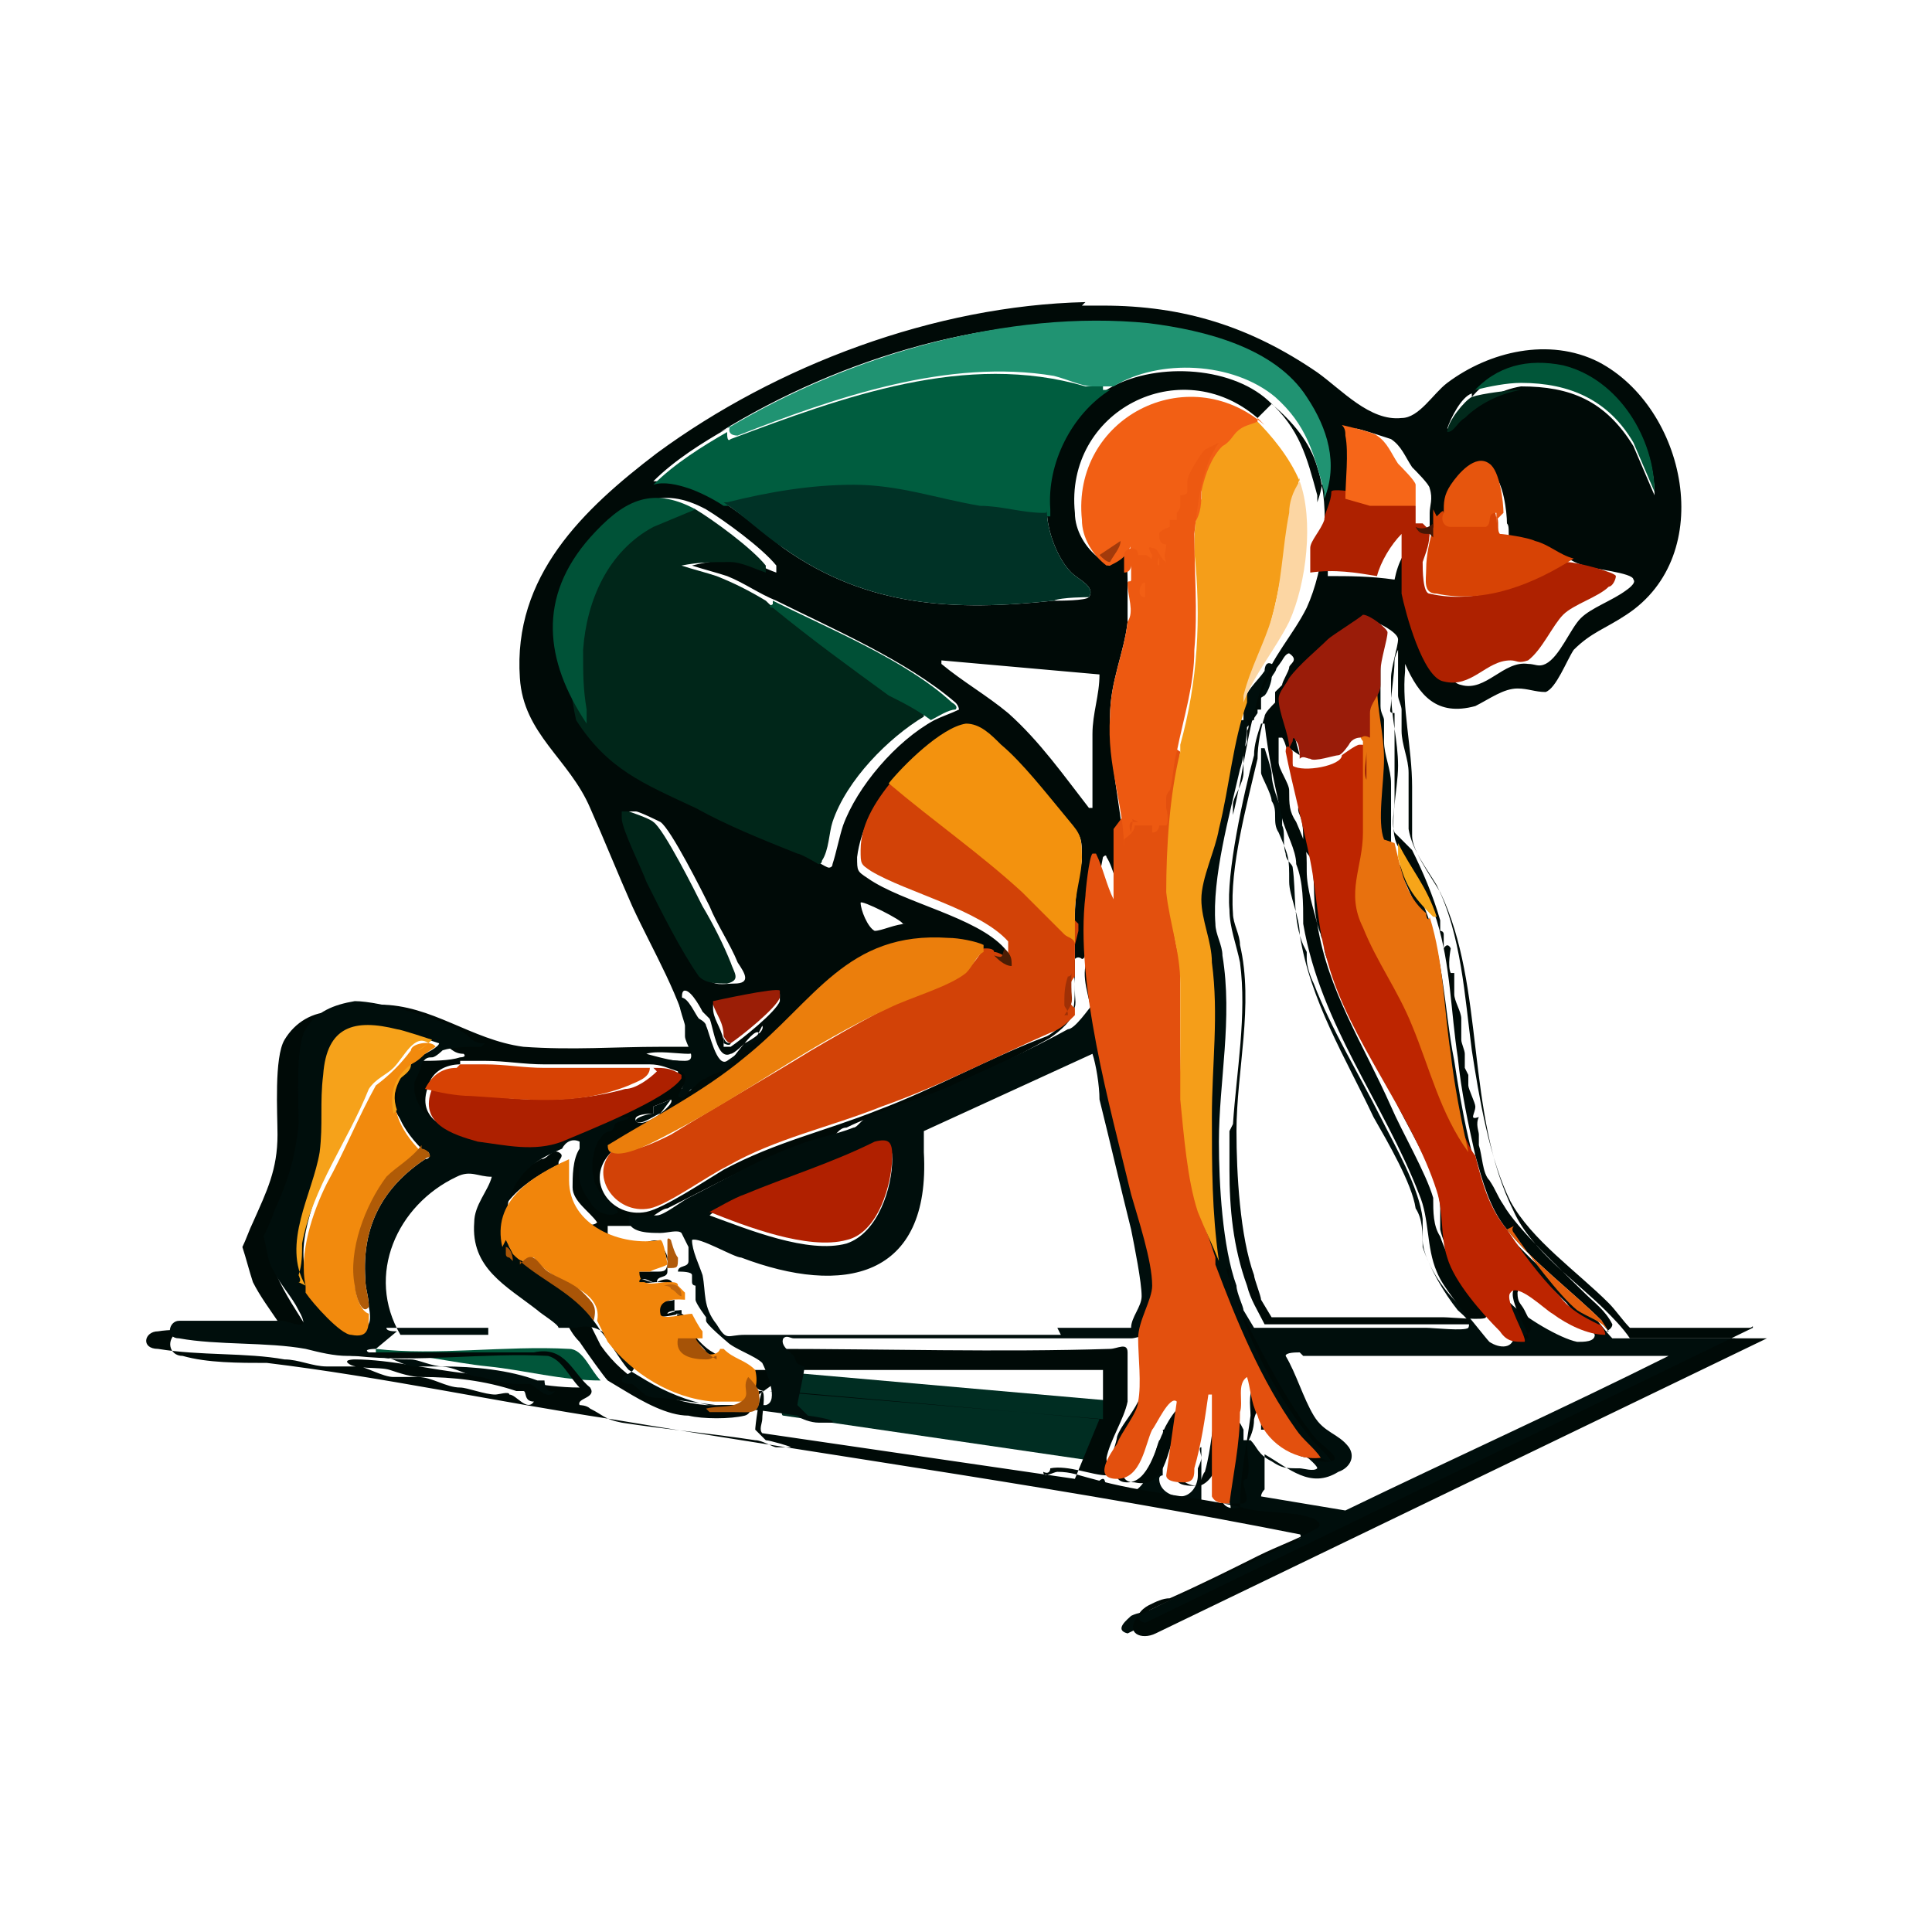 <?xml version="1.0" encoding="UTF-8"?>
<svg id="Layer_1" xmlns="http://www.w3.org/2000/svg" version="1.1" viewBox="0 0 55 55">
  <!-- Generator: Adobe Illustrator 30.0.0, SVG Export Plug-In . SVG Version: 2.1.1 Build 123)  -->
  <defs>
    <style>
      .st0 {
        fill: #b15a0a;
      }

      .st1 {
        fill: #b02000;
      }

      .st2 {
        fill: #005d3f;
      }

      .st3 {
        fill: #005036;
      }

      .st4 {
        fill: #209372;
      }

      .st5 {
        fill: #e8710e;
      }

      .st6 {
        fill: #c0660d;
      }

      .st7 {
        fill: #d24207;
      }

      .st8 {
        fill: #b05b07;
      }

      .st9 {
        fill: #9f3006;
      }

      .st10 {
        fill: #e35d0c;
      }

      .st11 {
        fill: #a65307;
      }

      .st12 {
        fill: #002d22;
      }

      .st13 {
        fill: #f25f14;
      }

      .st14 {
        fill: #d74305;
      }

      .st15 {
        fill: #f1850b;
      }

      .st16 {
        fill: #003226;
      }

      .st17 {
        fill: #f7a519;
      }

      .st18 {
        fill: #c8c9c8;
      }

      .st19 {
        fill: #ed5911;
      }

      .st20 {
        fill: #ae2100;
      }

      .st21 {
        fill: #989d99;
      }

      .st22 {
        fill: #005237;
      }

      .st23 {
        fill: #000a07;
      }

      .st24 {
        fill: #002418;
      }

      .st25 {
        fill: #4c1d04;
      }

      .st26 {
        fill: #a33a0b;
      }

      .st27 {
        fill: #9b1e06;
      }

      .st28 {
        fill: #f28a0d;
      }

      .st29 {
        fill: #b0b1af;
      }

      .st30 {
        fill: #ad2000;
      }

      .st31 {
        fill: #000e0c;
      }

      .st32 {
        fill: #838682;
      }

      .st33 {
        fill: #aa5507;
      }

      .st34 {
        fill: #eb7e0c;
      }

      .st35 {
        fill: #01563a;
      }

      .st36 {
        fill: #bd2500;
      }

      .st37 {
        fill: #e6550d;
      }

      .st38 {
        fill: #fcd6a3;
      }

      .st39 {
        fill: #91938e;
      }

      .st40 {
        fill: #002619;
      }

      .st41 {
        fill: #015639;
      }

      .st42 {
        fill: #01291b;
      }

      .st43 {
        fill: #d74204;
      }

      .st44 {
        fill: #451605;
      }

      .st45 {
        fill: #9a1c09;
      }

      .st46 {
        fill: #f59e19;
      }

      .st47 {
        fill: #e3500e;
      }

      .st48 {
        fill: #f6a21a;
      }

      .st49 {
        fill: #f66618;
      }

      .st50 {
        fill: #9a9e9a;
      }

      .st51 {
        fill: #ad5709;
      }

      .st52 {
        fill: #f3920e;
      }
    </style>
  </defs>
  <path class="st39" d="M31.4,8.7c-.2,0-.4,0-.6,0,.1,0,.5,0,.6,0Z"/>
  <path class="st31" d="M10.7,28.6c-.2,0-.3,0-.5,0,.1,0,.4-.1.5,0Z"/>
  <g>
    <path class="st31" d="M8.6,31.9c0-.4,0-.8,0-1.1,0,0,0,.2,0,.2,0,.3,0,.6,0,.9Z"/>
    <path class="st31" d="M40.2,22.6c0-.1,0-.3,0-.5,0,.1,0,.3,0,.5Z"/>
    <path class="st31" d="M41.1,37.8c-1.2,0-2.4,0-3.7,0h3.7Z"/>
    <path class="st21" d="M26.1,37.8c-.8,0-1.5,0-2.3,0,0,0-.2,0-.2,0,.8,0,1.5,0,2.3,0,0,0,.2,0,.2,0Z"/>
    <path class="st32" d="M15.9,37.7s0,0,0,0c-.7,0-1.4,0-2,0h2Z"/>
    <g>
      <path class="st31" d="M48.9,37.8c-.2,0-.5,0-.6,0,.2,0,.5,0,.6,0Z"/>
      <path class="st31" d="M7.5,37.8c-.2,0-.4,0-.5,0,.2,0,.4,0,.5,0Z"/>
      <path class="st31" d="M34.6,23.5c.1.2,0-.2,0-.3,0-.2.3-.6.3-.9,0-.2,0-.5,0-.7,0,0,.1-.1.1-.2,0,0,0-.2,0-.3,0,0,.2,0,0-.3h.2c0,0,0-.2,0-.3,0,0,.2,0,.2,0,0,0,0-.3,0-.4,0-.4.4-.7.6-1,0,0,0-.3.2-.2.3.1,0,.3,0,.4,0,.1-.1.4-.2.5,0,0-.2.1-.2.2,0,.1,0,.2,0,.3,0,0-.2.3-.3.4,0,.3-.1.9-.2,1.2-.3,1.3-.8,3.1-.7,4.4,0,.3.2.6.2.9.3,1.8-.1,3.6-.1,5.3,0,1.2.1,3,.5,4.1,0,.2.2.6.2.7,0,0,.3.5.3.5,0,0,0,0,.1,0,1.6,0,3.2,0,4.8,0,.2,0,1.1.1,1.2,0,.1-.2-.2-.4-.3-.5-.4-.5-.8-1.2-1-1.8,0-.4,0-.8-.2-1.1-.1-.7-.8-1.9-1.2-2.6-.8-1.7-1.8-3.3-2.1-5.2,0-.5-.3-1.1-.3-1.5,0-.7,0-.7-.3-1.4-.2-.3,0-.6-.2-.9,0-.2-.3-.7-.3-.8v-.7c0,0,.1,0,.1,0,0,0,.2.6.2.7,0,.4.2.8.3,1.1,0,.2,0,.2,0,.4.1.2,0,.5.1.8,0,.2.2.3.2.4.1.7,0,1.5.3,2.2,0,0,.1.2.1.2,0,0,0,.1,0,.2,0,.2.1.5.2.7.5,1.3,1.3,2.6,1.9,3.8.4.8,1.1,2,1.2,2.9,0,.2,0,.4,0,.6,0,.5.5,1.3.9,1.7.2.2.9,1.1,1,1.2.3.2.7.2.7-.2,0,0-.1-.4-.2-.4,0-.2-.2-.3-.2-.5,0-.3.2,0,.3,0,.4.4,1.4,1,1.9,1.1.2,0,.5,0,.5-.2-.2-.4-.6-.6-.8-.9-.6-.6-1.9-1.8-2.3-2.5-.1-.3-.2-.4-.4-.7-.1-.2-.1-.7-.3-1-.1-.2,0-.1,0-.3,0-.1-.2-.3,0-.5-.3,0-.1-.1-.1-.3,0-.1-.2-.5-.2-.6,0-.1,0-.2,0-.3,0,0-.1-.1-.1-.2,0-.1,0-.2,0-.4,0-.2-.1-.3-.1-.4,0-.2,0-.4,0-.6,0-.2-.2-.5-.2-.7s0-.4,0-.6c0,0-.1,0-.1,0,0-.2.1-.7,0-.7,0,0-.1.2-.2,0,0,0,0-.3,0-.4,0,0-.1,0-.1-.1,0,0,0-.2,0-.3-.1-.6-.5-1.4-.8-2,0-.1-.4-.5-.5-.5,0-.2,0-.6,0-.9,0-.3-.1-.4,0-.7,0-.4.1-.7,0-1.1,0-.2,0-.5,0-.7-.3,0-.1-.1-.1-.3,0-.3,0-.9.1-1.2,0,0,0-.3.1-.3,0,.3,0,.6,0,1,0,0,0,.2,0,.3,0,.2.1.3.1.4,0,.2,0,.4,0,.6,0,.4.2.8.2,1.2,0,.5,0,1.1,0,1.6,0,.6.6,1.1.8,1.6.7,1.4.7,3.2,1,4.7.2,1.3.5,3.1,1.1,4.3.6,1.1,1.9,2,2.8,2.9.2.2.4.5.6.7.8,0,1.6,0,2.5,0,.3,0,.6,0,.9,0,0,0,.1,0,.1,0l-17.3,8.4c-.4-.1,0-.4.1-.5.2-.1.4-.1.6-.2.8-.4,1.6-.8,2.5-1.2.5-.3,1.1-.5,1.7-.8.1-.1-.1-.3-.2-.3-.6-.2-1.4-.1-2-.3-1.4-.3-2.9-.4-4.2-.8-.3,0-.6-.2-1-.2-.1,0-.4,0-.4,0,0,0,.1-.1.2-.1.4-.1,1.2.2,1.6.2.2,0,.3-.2.4-.2.1,0,0,.3.4.4.9.2,1-1,1.2-1.5,0,0,.2,0,.1-.3h.1c0,.2,0,.4,0,.5,0,0,0,.1,0,.3,0,.1-.1,0-.1.2,0,.1,0,.2,0,.3,0,0-.1,0-.1.1,0,.3.3.5.6.5.3,0,.5-.3.5-.6,0,0,0-.1,0-.2,0,0,.1-.2.1-.3,0-.1-.1-.3,0-.3,0,.3,0,.7,0,1,0,.1,0,.3,0,.5,0,.2-.1.3.1.4.2.1.4.1.6,0,.3-.1,0-.5,0-.6,0,0,.1,0,.1-.1,0-.3-.1-.8,0-1,0-.2.1-.5.2-.7,0-.4.1-.2.2,0,0,0,0,.2,0,.3,0,0,.1,0,.2,0,.2.2.2.4.6.6.3.2.4.2.8.2.1,0,.4.1.5,0,0-.1-.4-.4-.5-.5-.8-.9-2.2-3.4-2.5-4.5,0,0,0-.2,0-.3,0,0-.1-.2-.1-.1-.1,0-.2,0,0-.2l-.2-.6c-.2-2-.2-4.1,0-6.1,0-1.1-.1-2.1-.4-3.1-.2-.8.1-1.7.4-2.4h.1c0,0,0,0,0,0ZM37,38.5c-.1,0-.4,0-.4.1.3.5.5,1.2.8,1.7.3.5.7.5,1,.9.2.3,0,.6-.3.7-.8.5-1.4-.1-2.1-.5v1s-.1.1-.1.2l2.4.4c3.1-1.5,6.2-2.9,9.2-4.4-2.7,0-5.5,0-8.2,0,0,0-.2,0-.2,0-.7,0-1.4,0-2,0h0Z"/>
      <path class="st12" d="M22.5,39.1s0,0,0,0c0,0,.2,0,.3,0l9.1.8-.7,1.7-8.9-1.3c-.1,0,0-.3,0-.4,0-.2,0-.7,0-.8,0,0,0,0,0-.1,0,0,.2,0,.2,0h0Z"/>
      <path class="st35" d="M10.7,38.4c1.7.2,3.7-.1,5.5,0,.4,0,.6.6.9.9-1.1,0-2.2-.3-3.2-.4-1-.1-2.2-.4-3.2-.4h0s0,0,0,0Z"/>
      <path class="st29" d="M23,38.4s0,0,0,0c-.3,0-.6,0-.9,0,.3,0,.6,0,.9,0Z"/>
      <path class="st31" d="M23.5,38.5h-.5c.2,0,.4,0,.5,0Z"/>
      <path class="st18" d="M39.2,38.5c-.7,0-1.3,0-2,0,0,0-.2,0-.2,0,.7,0,1.4,0,2,0,0,0,.2,0,.2,0Z"/>
    </g>
    <g>
      <path class="st23" d="M30.8,8.7c.2,0,.4,0,.6,0,2.3,0,4.2.6,6.1,1.9.7.5,1.5,1.4,2.4,1.3.5,0,.9-.7,1.3-1,1.2-.9,2.9-1.3,4.3-.6,2.5,1.3,3.4,5.5.8,7.2-.6.4-1,.5-1.5,1-.2.3-.5,1.1-.8,1.2-.3,0-.5-.1-.8-.1-.4,0-.8.3-1.2.5-1.1.3-1.6-.3-2-1.2,0,0,0,0,0,.2-.1,1,.2,2.2.2,3.3v.5c0,.3,0,.6,0,.9,0,.4.5,1.1.8,1.6,1.3,2.7.7,6.3,2.1,9.1.5,1.1,1.8,2,2.6,2.8.2.2.5.5.7.8.6,0,1.2,0,1.9,0h.6c.4,0,.8,0,1.2,0,0,0,.1,0,.2,0l-17.4,8.4c-.4.2-.9,0-.5-.5,1.4-.7,2.8-1.3,4.2-2,.2,0,.4-.2.5-.3-6.5-1.3-13.1-2.2-19.7-3.3-3.3-.5-6.5-1.2-9.8-1.6-.8,0-1.7,0-2.4-.2-.4,0-.5-.5-.1-.7.3-.1,1.5,0,2,0h.5c.4,0,.8,0,1.2,0l-.5-.8c-.3-.5-.7-1.2-.6-1.8,0-.5.4-.9.6-1.3.3-.7.4-1.3.4-2.1,0-.4,0-.8,0-1.1,0-1.3.2-2,1.6-2.2.2,0,.3,0,.5,0,1.5,0,2.6,1,4.1,1.2,1.4.1,2.6,0,3.9,0,.3,0,.6,0,.9,0-.3-1.4-1.1-2.7-1.7-4-.4-.9-.8-1.9-1.2-2.8-.6-1.4-1.9-2.1-2-3.7-.2-2.9,1.8-4.8,3.9-6.4,3.4-2.5,7.9-4.2,12.2-4.3ZM20.7,12.2c-.7.4-1.5.9-2.1,1.5.4,0,.7,0,1,.1.3,0,.8.3,1,.5.6.4,1.2.9,1.7,1.3,2.4,1.7,4.9,1.8,7.7,1.5.2,0,.9,0,1-.1.2-.3-.3-.5-.5-.7-.4-.4-.7-1.2-.7-1.8-.1-1.3.6-2.7,1.7-3.4,1.3-.8,3.5-.7,4.6.3.9.8,1.1,1.6,1.4,2.7,0,0,0,.1,0,.2.4-1.1.1-2-.5-2.9-.9-1.4-2.9-1.9-4.5-2.1-4.1-.5-8.6.9-12,3h0ZM41.9,11.2c-.3.1-.6.7-.7,1,.2,0,.3-.2.5-.4.5-.4,1-.7,1.6-.8,1.4,0,2.4.4,3.2,1.7l.6,1.4c0-1.6-1-3.2-2.6-3.6-1.1-.2-1.9,0-2.6.8h0ZM35.8,11.9c-2.2-1.9-5.5-.2-5.2,2.7,0,.5.3,1,.7,1.3,0,0,.2.2.3.2,0-.2.2-.4.3-.6,0-.1,0-.3.1-.4,0,0,0-.2,0-.2,0,.5.1,1.1.1,1.6,0,.2,0,.5,0,.7,0,.2,0,.4,0,.5-.1.9-.5,1.7-.5,2.7,0,1.4.3,2.5.4,3.8,0,.4,0,.9,0,1.3v.2c-.2-.4-.3-1-.5-1.3,0,0,0-.1-.1,0,0,0-.2,1-.2,1.2-.2,2.6.7,6,1.3,8.5.2.7.6,1.9.6,2.6,0,.4-.3,1-.4,1.5,0,.6,0,1.3,0,1.8,0,.3-.5.9-.6,1.2-.2.3-.6,1,0,1,.6,0,.8-1,1-1.4,0-.1.5-1,.7-.8l-.3,2.1c0,.2.4.2.5.2.2,0,.2-.3.3-.4.2-.7.2-1.4.4-2.1,0,0,.1,0,.1,0,0,.2,0,.6,0,.9,0,.3,0,.7,0,1,0,.2,0,.8,0,1,0,.2.3.3.5.2,0-.9.2-1.8.3-2.6,0-.3-.1-.7.2-1,.1.4.1.8.3,1.1.3.7,1.1,1.3,1.8,1.2-.2-.3-.5-.5-.7-.8-1.1-1.4-1.8-3-2.3-4.7,0,0,.1,0,.1.1,0,.1,0,.2,0,.3.4,1.1,1.7,3.6,2.5,4.5.1.1.5.4.5.5,0,.2-.4,0-.5,0-.4,0-.4,0-.8-.2-.3-.2-.4-.4-.6-.6,0,0-.2,0-.2,0,0,0,0-.2,0-.3,0-.2-.1-.4-.2,0,0,.3-.1.5-.2.7,0,.3.1.7,0,1,0,0-.1,0-.1.1,0,.2.2.5,0,.6-.2,0-.4,0-.6,0-.2-.1,0-.2-.1-.4,0-.1,0-.3,0-.5,0-.3.1-.7,0-1-.2,0,0,.2,0,.3,0,.1-.1.2-.1.3,0,0,0,.1,0,.2,0,.3-.3.6-.5.6-.3,0-.6-.2-.6-.5,0-.1.1,0,.1-.1,0,0,0-.2,0-.3,0-.1.1,0,.1-.2,0-.1,0-.2,0-.3,0,0,.1-.4,0-.5h-.1c0,.2,0,.2-.1.3-.3.6-.3,1.7-1.2,1.5-.4,0-.3-.3-.4-.4-.1,0-.2.1-.4.2-.4,0-1.1-.3-1.6-.2,0,0,0,.2-.2.1,0,.2.3,0,.4,0,.4,0,.6.1,1,.2,1.4.4,2.9.5,4.2.8.6.2,1.4.1,2,.3.1,0,.4.2.2.3-.5.3-1.1.5-1.7.8-.8.4-1.6.8-2.5,1.2-.2,0-.4.1-.6.2-.2.1-.5.4-.1.5l17.3-8.4c0-.1,0,0-.1,0-.3,0-.6,0-.9,0-.8,0-1.6,0-2.5,0-.2-.2-.4-.5-.6-.7-.9-.9-2.2-1.8-2.8-2.9-.6-1.2-.9-3-1.1-4.3-.2-1.5-.3-3.3-1-4.7-.3-.5-.7-1-.8-1.6,0-.5,0-1.1,0-1.6,0-.4-.2-.8-.2-1.2,0-.2,0-.4,0-.6,0-.1-.1-.3-.1-.4,0,0,0-.2,0-.3,0-.3,0-.6,0-1,0,0-.1.2-.1.3,0,.4-.1.9-.1,1.2,0,.2-.1.3.1.3,0,.2,0,.5,0,.7,0,.4,0,.7,0,1.1,0,.3,0,.5,0,.7,0,.3-.1.6,0,.9,0,0,.4.4.5.5.3.6.6,1.3.8,2,0,0,0,.2,0,.3,0,0,.1,0,.1.1,0,0,0,.3,0,.4,0,0,.1-.2.2,0,0,0-.1.5,0,.7,0,0,.1,0,.1,0,0,.2,0,.4,0,.6s.2.5.2.7c0,.2,0,.4,0,.6,0,.1.1.3.1.4,0,.1,0,.2,0,.4,0,0,.1.2.1.2,0,.1,0,.2,0,.3,0,.1.2.5.2.6,0,.2-.2.4.1.3-.1.2,0,.4,0,.5,0,.2,0,0,0,.3.1.3.1.8.3,1,.2.3.2.4.4.7.4.7,1.7,1.9,2.3,2.5.3.3.6.5.8.9,0,.2-.4.3-.5.2-.5,0-1.5-.7-1.9-1.1,0,0-.2-.4-.3,0,0,.3.1.3.2.5,0,0,.2.4.2.4,0,.4-.4.4-.7.2-.2-.1-.9-1-1-1.2-.3-.4-.8-1.2-.9-1.7,0-.2,0-.4,0-.6,0-.8-.8-2.1-1.2-2.9-.6-1.3-1.4-2.5-1.9-3.8,0-.2-.2-.5-.2-.7,0,0,0-.1,0-.2,0,0-.1-.1-.1-.2-.3-.7-.1-1.5-.3-2.2,0,0-.2-.2-.2-.4,0-.3,0-.6-.1-.8-.1-.2,0-.3,0-.4,0-.4-.2-.8-.3-1.1,0-.1-.1-.6-.2-.7,0,0,0,0-.1,0v.7c0,.2.3.6.3.8,0,.4,0,.6.2.9.3.7.3.7.3,1.4,0,.5.2,1.1.3,1.5.3,1.9,1.3,3.4,2.1,5.2.3.7,1,1.9,1.2,2.6,0,.4,0,.8.2,1.1.2.6.6,1.3,1,1.8,0,.1.4.3.3.5,0,.1-1,0-1.2,0-1.6,0-3.2,0-4.8,0,0,0,0,0-.1,0,0,0-.3-.5-.3-.5,0-.1-.2-.6-.2-.7-.4-1.1-.5-2.9-.5-4.1,0-1.7.5-3.6.1-5.3,0-.3-.2-.6-.2-.9-.1-1.3.4-3.1.7-4.4,0-.4.1-.9.2-1.2,0-.1.2-.3.3-.4,0,0,0-.1,0-.3,0,0,.2-.2.2-.2,0-.1.2-.4.2-.5,0-.1.3-.2,0-.4-.1,0-.2.2-.2.2-.2.3-.5.6-.6,1,0,.1,0,.3,0,.4,0,0-.2,0-.2,0,0,0,0,.2,0,.3h-.2c.1.2,0,.3,0,.3,0,0,0,.2,0,.3,0,0,0,.1-.1.2,0,.2,0,.5,0,.7,0,.3-.3.7-.3.9,0,0,0,.4,0,.3.3-1.2.4-2.4.8-3.6.3-.9.9-1.5,1.3-2.3.5-1.1.7-2.8.3-4-.2-.7-.7-1.3-1.3-1.8h0ZM38.4,14.1c0,.3-.1.5-.2.8,0,.2-.4.6-.4.8,0,0,0,.7,0,.7.6,0,1.2,0,1.9.1.1-.5.3-.9.7-1.2,0,.6,0,1.2,0,1.7,0,.5.6,2.4,1.2,2.5.7.2,1.2-.7,1.9-.6.2,0,.3.1.5,0,.4-.2.7-1,1-1.3.3-.3.9-.5,1.3-.8,0,0,.3-.2.2-.3,0-.2-1.2-.3-1.4-.4-.4-.1-.7-.4-1.1-.5-.3,0-.9-.1-1-.2-.1-.1,0-.4-.1-.5,0-.3-.1-1.2-.4-1.4-.3-.3-.9.3-1.1.6-.1.3-.1.5-.2.8,0,0,0,0,0,.1-.1.2-.3.3-.5.1,0-.2,0-.4,0-.5,0-.2.1-.4,0-.7,0-.1-.4-.5-.5-.6-.2-.3-.3-.6-.6-.8,0,0-.9-.3-1-.3,0,.1,0,.2.1.3.1.5,0,1.3,0,1.8h0ZM16.7,20.6c.9,1.4,2,1.8,3.4,2.5,1,.5,2,.8,2.9,1.3.1,0,.5.3.6.3,0,0,.1,0,.1-.1.1-.3.2-.8.3-1.1.4-1.1,1.5-2.4,2.6-3,.2-.1.5-.2.7-.3,0,0,0-.1-.1-.2-1.4-1.2-3.5-2.1-5.1-2.9-.5-.2-.9-.5-1.4-.7-.3-.1-.7-.2-1-.3.4-.1.9-.2,1.4-.1.4,0,.7.2,1,.3,0,0,0-.2,0-.2-.4-.5-1.5-1.3-2-1.6-1.3-.7-2.1-.2-3,.8-1.5,1.7-1.3,3.5-.1,5.3h0ZM36.7,21.3c.2,1.1.5,2.1.7,3.1.2,1,.2,1.9.5,2.9.6,2.3,2.4,4.4,3.1,6.5.2.6.1,1.2.3,1.9.2.7,1,1.6,1.5,2.1.2.2.3.4.7.3.1-.1-.6-1.1-.4-1.4.2-.3,1,.5,1.2.6.4.3,1,.6,1.5.6,0,0,.1,0,0,0,0,0-.2-.2-.2-.3-.8-.8-2-1.7-2.7-2.6-.5-.6-.7-1.4-.9-2.1,0,0,0,0,0,0-.2-.9-.4-1.8-.5-2.8-.2-1.3-.2-2.6-.6-3.9-.3-.9-.7-1.4-1.1-2.1-.3-.5,0-1.6,0-2.3,0-.7-.2-1.4-.2-2.1,0-.1,0-.3,0-.4,0-.3.2-.9.2-1.1,0-.2-.6-.5-.7-.5-.1,0-.8.5-1,.7-.4.3-.8.7-1.1,1.1-.1.1-.3.4-.3.6,0,.4.2,1,.3,1.4h0ZM31.1,23c0-.7,0-1.4,0-2.1,0-.6.2-1.1.2-1.7l-4.5-.4c0,0,0,0,0,.1.6.5,1.3.9,1.9,1.4.9.8,1.6,1.8,2.3,2.7ZM35,32.2c0,0,0,.2,0,.2,0,.3,0,.6,0,.9,0,1.1.1,2.2.5,3.3.1.4.3.7.5,1.1,0,0,0,0,.1,0,.4,0,.9,0,1.3,0,1.2,0,2.4,0,3.7,0,.3,0,.5,0,.8,0-.3-.5-.8-1-1-1.5-.3-.7-.2-1.5-.5-2.2-1-2.6-2.8-4.8-3.3-7.7,0-.6,0-1.2-.2-1.7,0-.4-.3-.9-.4-1.3-.2-.9-.4-1.8-.5-2.7-.1,0,0,0-.1,0-.1.3-.2.6-.2.9-.3,1.1-.8,3.4-.7,4.4,0,.5.2,1,.3,1.5.2,1.5-.1,3.1-.2,4.6h0ZM25.4,22.3c-.5.6-.9,1.3-1,2.1,0,.4,0,.4.3.6,1,.7,3.1,1.1,3.9,2,0,.2,0,.3-.3.2,0,0-.1-.1-.2-.1-.3-.1-.7-.2-1-.2-2.9-.2-3.8,1.8-5.8,3.4-1.2,1-2.5,1.7-3.9,2.5-.8.8,0,1.9,1,1.7.5-.1,1.7-.9,2.2-1.2,1.5-.8,2.9-1.1,4.4-1.7,1.6-.6,3.2-1.5,4.8-2.1.2-.1.4-.3.6-.5.3-.4.2-.4.2-.8,0-.7,0-1.4,0-2.1,0-.6.1-1.1.2-1.6,0-.7,0-.7-.5-1.2-.5-.6-1.2-1.5-1.8-2-.3-.3-.6-.6-1-.6-.7,0-1.8,1.2-2.2,1.7h0ZM17.9,23.1c0,0,0,0,0,.2,0,.2.5,1.5.7,1.8.4.8,1,2,1.5,2.7.2.3.5.2.8.2.5,0,.3-.3.1-.6-.2-.5-.6-1.1-.8-1.6-.2-.4-1.1-2.2-1.4-2.4,0,0-.6-.3-.7-.3h0ZM25.7,26.3c0-.1-1.2-.7-1.2-.6,0,.2.2.7.4.8.2,0,.6-.2.9-.2ZM22.3,39.2c-.2-.2-.1-.2-.3-.3-.1-.1-.4-.4-.3-.5.1-.1.2,0,.3,0,3.1,0,6.5.1,9.6,0,.2,0,.5-.2.5.1,0,.5,0,.9,0,1.4-.1.5-.5,1.1-.6,1.6,0,.1,0,.2.1.1,0,0,.2-.6.2-.7.1-.3.4-.6.6-1,0,0,.1,0,.1-.1,0-.2,0-1.1,0-1.4,0-.8.1-.8.3-1.5.2-.8-.1-1.3-.3-2-.2-.6-.2-1.2-.4-1.7-.1-.5-.3-.8-.4-1.4,0,0,0-.2,0-.3,0,0,0,0-.1-.1-.2-.3-.4-1.8-.5-2.3,0-.5-.3-1.1-.2-1.6,0,0,.1-.2,0-.4,0,0,0,.2-.1.2,0,0-.1-.1-.2,0-.1.2,0,.5,0,.7,0,.1,0,.8-.1.9,0,.2-.5.6-.7.7-.9.5-2.1,1.1-3.1,1.5-.9.4-1.8.6-2.6,1-.2,0-.3.2-.4.3-.5.2-1.1.3-1.6.5-1,.4-2.1,1-3.1,1.5-.2,0-.7.5-.9.5h-.8c0,0,0,.1,0,.2.1.3.7.3.9.3.2,0,.5-.2.6,0,0,0,.2.3.2.4,0,0,0,.4,0,.4,0,.2-.3.1-.3.3.1,0,.4,0,.4.1,0,0,0,.2,0,.2,0,0,.1,0,.1.1,0,.1,0,.3,0,.4,0,.1.3.4.3.5,0,0,0,.1,0,.1,0,0,.6.5.6.6.3.2.8.4,1,.6.2.2.5,1.1.1,1.2-.4.1-1.2.1-1.6,0-.6,0-1.3-.4-1.8-.7,0,0-.5-.3-.5-.3-.1-.1-.6-.8-.8-1.1-.2-.2-.3-.4-.4-.6-.6-.8-1.7-1-2.2-1.8-.2-.3,0-.2,0-.5,0-.3,0-.5,0-.9.3-.7.8-1,1.5-1.4.2,0,.3-.3.5-.2.2.1,0,.2,0,.3,0,.2,0,.1,0,.4,0,.3.2.7.3,1,.1.2.6.5.8.3-.2-.3-.7-.6-.7-1,0-.3,0-.8.2-1.1,0-.1.2-.1.3-.2,0,0,0-.1.1-.2,0,0,.4,0,.4-.2,0-.1-.2,0-.3,0-.6.1-1.2.5-1.7.7-.5.2-.7.1-1.1,0,0,0-.2,0-.3,0-.1,0-.4-.2-.6-.2-.2,0-.4,0-.6,0-.7-.2-1.6-.6-1.5-1.5,0,0,.2-.4.2-.5,0-.2.2-.1.3-.2,0,0,.2-.2.3-.2.3,0,.8,0,1.1-.1,0,0,.2,0,.1-.1-.3,0-.4-.2-.6-.3-.5-.4-2.4-.9-3.1-.9-.6,0-1.1.3-1.4.8-.3.5-.2,2.1-.2,2.7,0,1-.3,1.6-.7,2.5-.1.2-.2.5-.3.7.1.3.2.7.3,1,.2.4.5.8.7,1.1.4.7-.3.3-.5.3-.2,0-.4,0-.6,0-.7,0-1.7-.1-2.3,0-.4,0-.5.5,0,.5,1.2.2,2.5.1,3.6.3.4,0,.8.2,1.2.2.2,0,.7,0,.9,0,.2,0,.7.3,1,.3.2,0,.4,0,.7,0,.4,0,.8.3,1.2.3.2,0,.7.2,1,.2.1,0,.4-.1.4,0,.2,0,.5.5.7.2-.3,0-.2-.3-.3-.3,0,0-.2,0-.2,0-.9-.3-1.8-.4-2.7-.4-.3,0-.6-.1-.9-.2s-1,0-1.2-.2c-.1-.1.2-.1.2-.1,1,0,2.2.3,3.2.4,1.1.1,2.1.4,3.2.4-.3-.3-.5-.8-.9-.9-1.8-.1-3.7.2-5.5,0,0,0-.3,0-.3-.1.2,0,.4,0,.6,0,1.6,0,3.2,0,4.8,0,.9-.2,1.1.6,1.6,1,.2.3-.4.3-.3.5,0,0,.2,0,.3.1.4.2.4.3.9.4,1.3.2,2.5.3,3.8.5.2,0,.5.2.6.2.1,0,.3,0,.4,0,.1,0-.6-.2-.7-.2,0,0-.3-.3-.3-.3,0-.1.1-.9.2-1.1.1.1,0,.6,0,.8,0,.1-.1.3,0,.4l8.9,1.3.7-1.7-9.1-.8c-.1,0-.3,0-.3,0l9.5.8v-1.4c-1,0-2.1,0-3.2,0-1.8,0-3.6,0-5.4,0-.1,0-.3,0-.5,0-.3,0-.6,0-.9,0,0,0-.2,0-.3,0,0,0,0,.1.2.2.2.2.2.4.5.4,0,0-.1,0-.2,0,0,0,0,0,0,.1h0ZM21.6,29.4c-.1-.1-.4.3-.4.3,0,0-.3.3-.4.3-.4.2-.5-.8-.6-1,0,0-.2-.2-.2-.2,0,0-.3-.6-.5-.6-.2,0,0,.7.1.8,0,.1,0,.2,0,.3,0,.2.4.7,0,.7-.3,0-.9-.1-1.2,0,0,0-.1,0,0,0,0,0,.7.2.9.2.5.2.4.4.1.8.2.2.3,0,.4-.2.2-.1.3-.2.4-.3.2-.1.5-.2.6-.3,0,0,.3-.4.4-.5,0,0,.6-.3.5-.5ZM20.6,29.5c0,0,0,.2,0,.3.1,0,.1,0,.2,0,.3-.2,1.3-1,1.4-1.3,0,0,0-.1,0-.2,0,0-1.8.2-1.9.3,0,0,0,0,0,.1,0,.3.2.5.3.9h0ZM13.1,30.3c-.4,0-.8.2-.9.6-.4,1,.6,1.3,1.3,1.5.8.2,1.6.4,2.4,0,.7-.3,3-1.2,3.4-1.8,0,0,0,0,0-.1-.3-.1-.5-.2-.8-.2-.7,0-1.4,0-2.1,0-.3,0-.6,0-.9,0-.6,0-1.1-.1-1.7-.1-.2,0-.5,0-.7,0h0ZM19.1,31.3s-.5.2-.5.2c0,0,0,.2,0,.2,0,0-.6,0-.5.2.1.2.6-.1.7-.2,0,0,.4-.3.3-.4ZM14.3,35.5c0,0,0,.1,0,.2,0,0,.1,0,.1.1.1.1.2.1.3.2.7.6,1.5.9,2.1,1.7.1.2.2.4.3.6.7,1,1.8,1.6,3,1.7.2,0,.5,0,.7,0,.6,0,.9.1.7-.6,0-.2-.1-.3-.3-.4-.3-.3-.6-.3-.9-.5-.2-.1-.5-.4-.6-.6,0-.1-.2-.5-.3-.5-.1,0-.8.2-.9,0-.2-.5.5-.3.7-.4,0,0,0-.1,0-.2,0-.3-.1-.5-.5-.3-.3,0-.8.2-.8-.3,0-.1.2,0,.3,0,.2,0,.3,0,.5,0,.2,0,.3,0,.3-.3,0,0-.1-.4-.2-.5-.1-.1-.2,0-.2,0-1.1.2-2.6-.4-2.6-1.7,0-.2,0-.4,0-.6,0,0,0,0,0,0-1,.5-2.1,1.2-1.9,2.5h0ZM18.4,36.3h0c0,0,.4,0,.4,0h0c0,0-.4,0-.4,0ZM18.6,36.5c-.1,0-.3-.2-.4,0h.4ZM19.4,37.3s-.4,0-.4.1h.4s0-.1,0-.1h0ZM34.6,40.2v.4h0v-.4h0Z"/>
      <path class="st40" d="M19.8,14.5c.5.3,1.6,1.1,2,1.6,0,0,0,.1,0,.2-.3-.1-.7-.3-1-.3-.5,0-.9,0-1.4.1.3.1.7.2,1,.3.5.2.9.4,1.4.7.1.1.3.3.6.4,1.2,1,2.6,1.9,3.9,2.8,0,0,0,0,0,0,0,0,0,0,0,.1-1,.6-2.2,1.8-2.6,3-.1.3-.1.8-.3,1.1,0,0,0,.1-.1.1,0,0-.5-.3-.6-.3-1-.4-2-.8-2.9-1.3-1.5-.7-2.5-1.1-3.4-2.5-.3-1.4-.3-2.7.4-4,.6-1.1,1.4-1.7,2.5-2.1h.2s0,0,0,0Z"/>
      <path class="st2" d="M31.6,11.1c-1.1.7-1.8,2.1-1.7,3.4v.2c-.5,0-1,0-1.6-.1-2.5-.5-4.9-1-7.4-.2h-.3c-.3-.2-.7-.4-1-.5-.3-.1-.7-.2-1-.1.6-.6,1.4-1.1,2.1-1.5h0c0,.1,0,.3.1.2,3.2-1.2,6.7-2.5,10.1-1.5h.5c0,0,0,0,0,.1h0Z"/>
      <path class="st16" d="M20.7,14.3c1.2-.3,2.4-.5,3.6-.5,1.3,0,2.4.4,3.6.6.6,0,1.2.2,1.8.2.1,0,.1,0,.1-.1,0,.6.3,1.4.7,1.8.2.2.7.4.5.7,0,0-.8,0-1,.1-2.8.3-5.3.2-7.7-1.5-.6-.4-1.1-.9-1.7-1.3h0Z"/>
      <path class="st4" d="M20.7,12.2c3.5-2.1,8-3.4,12-3,1.6.2,3.6.7,4.5,2.1.6.9.9,1.9.5,2.9,0,0,0,0,0-.2-.3-1.1-.5-1.9-1.4-2.7-1.2-1-3.3-1.1-4.6-.3-.2,0-.4,0-.6,0-.3,0-.7-.2-1.1-.3-3-.5-6.2.6-9,1.7-.2,0-.3-.1-.2-.3h0Z"/>
      <path class="st22" d="M19.8,14.5l-1.2.5c-1.3.7-1.9,2.1-2,3.5,0,.7,0,1.1.1,1.7,0,.1,0,.3,0,.4-1.2-1.8-1.4-3.6.1-5.3.9-1,1.7-1.5,3-.8Z"/>
      <path class="st24" d="M17.9,23.1c0,0,.6.2.7.3.3.2,1.2,2,1.4,2.4.3.5.6,1.1.8,1.6.1.3.3.5-.1.6-.3,0-.6,0-.8-.2-.5-.7-1.1-1.9-1.5-2.7-.1-.3-.7-1.5-.7-1.8,0,0,0-.1,0-.2h0Z"/>
      <path class="st3" d="M22,17.1c1.6.8,3.8,1.7,5.1,2.9,0,0,.2.1.1.2-.2,0-.5.2-.7.3-.4-.3-.8-.5-1.2-.7-1.1-.8-2.2-1.6-3.3-2.5,0,0-.2,0,0-.1h0Z"/>
      <path class="st50" d="M30.1,37.8c0,0-.2,0-.2,0-.5,0-1,0-1.5,0,0,0,.2,0,.2,0,.5,0,1,0,1.5,0Z"/>
      <g>
        <path class="st31" d="M10.7,38.4c0,0-.4,0-.2.1.2.2,1,.2,1.2.2s.6.2.9.2c.9,0,1.9.1,2.7.4,0,0,.2,0,.2,0,0,0,0,.4.3.3-.2.3-.5-.1-.7-.2,0,0-.3,0-.4,0-.2,0-.7-.1-1-.2-.4,0-.7-.3-1.2-.3-.3,0-.5,0-.7,0-.3,0-.7-.3-1-.3-.2,0-.7,0-.9,0-.4,0-.8-.1-1.2-.2-1.1-.2-2.5-.1-3.6-.3-.4,0-.3-.5,0-.5.6,0,1.7,0,2.3,0,.2,0,.4,0,.6,0,.3,0,.9.4.5-.3-.2-.4-.5-.7-.7-1.1-.2-.3-.2-.7-.3-1,.1-.2.2-.4.3-.7.4-.9.6-1.5.7-2.5,0-.6-.1-2.2.2-2.7.3-.5.8-.7,1.4-.8.7,0,2.5.5,3.1.9.2.1.2.3.6.3,0,0,0,0-.1.1-.3,0-.8,0-1.1.1,0,0-.2.2-.3.2-.1,0-.2,0-.3.2,0,.1-.2.5-.2.5-.1.9.8,1.3,1.5,1.5.2,0,.4,0,.6,0,.1,0,.4.2.6.2,0,0,.2,0,.3,0,.5,0,.6,0,1.1,0,.5-.2,1.1-.6,1.7-.7,0,0,.2,0,.3,0,0,.1-.3.1-.4.2,0,0,0,.1-.1.2,0,0-.2,0-.3.2-.2.2-.3.8-.2,1.1,0,.4.5.7.7,1-.2.2-.7,0-.8-.3-.2-.2-.4-.7-.3-1,0-.2,0-.1,0-.4,0-.1,0-.2,0-.3-.2-.1-.4,0-.5.2-.7.3-1.2.6-1.5,1.4-.1.3,0,.5,0,.9,0,.3-.1.2,0,.5.6.8,1.6,1,2.2,1.8.1.2.3.4.4.6.2.2.6.9.8,1.1,0,0,.5.3.5.3.5.3,1.2.6,1.8.7.4,0,1.3,0,1.6,0,.4-.1,0-1-.1-1.2-.2-.2-.8-.4-1-.6,0,0-.6-.5-.6-.6,0,0,0,0,0-.1,0,0-.3-.4-.3-.5,0-.1,0-.3,0-.4,0,0-.1,0-.1-.1,0,0,0-.2,0-.2,0-.1-.3-.1-.4-.1,0-.2.3-.1.3-.3,0,0,0-.4,0-.4,0,0-.2-.4-.2-.4-.1-.1-.4,0-.6,0-.3,0-.8,0-.9-.3,0,0,0-.2,0-.2h.8c.2,0,.7-.4.9-.5,1-.5,2-1.1,3.1-1.5.5-.2,1.1-.3,1.6-.5.1,0,.2-.2.4-.3.9-.4,1.8-.6,2.6-1,.9-.4,2.2-1,3.1-1.5.2,0,.6-.6.7-.7,0,0,.1-.8.1-.9,0-.2,0-.4,0-.7,0,0,0,.1.2,0,.1,0,0-.2.1-.2,0,.1,0,.3,0,.4,0,.5.1,1.1.2,1.6,0,.5.3,2,.5,2.3,0,0,.1,0,.1.1,0,0,0,.2,0,.3,0,.5.2.9.4,1.4.1.6.2,1.2.4,1.7.2.7.5,1.2.3,2-.2.7-.3.7-.3,1.5,0,.3,0,1.2,0,1.4,0,0,0,0-.1.1-.2.4-.4.7-.6,1,0,.1-.2.7-.2.7,0,0-.2,0-.1-.1.1-.5.5-1.1.6-1.6,0-.5,0-.9,0-1.4,0-.3-.3-.1-.5-.1-3.2,0-6.5,0-9.6,0-.1,0-.2-.1-.3,0-.1.2.2.4.3.5.1.2,0,.2.3.3,0,.2-.2,1-.2,1.1,0,0,.3.3.3.3,0,0,.8.1.7.2-.1,0-.3,0-.4,0-.2,0-.5-.1-.6-.2-1.3-.2-2.5-.3-3.8-.5-.6,0-.5-.1-.9-.4,0,0-.3,0-.3-.1,0-.2.5-.2.3-.5-.5-.5-.8-1.2-1.6-1-1.6,0-3.2,0-4.8,0-.2,0-.4,0-.6,0,0,.1.2.1.3.1,0,0,0,0,0,0h0ZM8.7,36.6c.2.3.9,1.2,1.3,1.2.5.1.6-.1.5-.6,0-.3-.1-.5-.1-.8-.1-1.5.5-2.6,1.7-3.4,0,0,.2,0,.1-.2,0,0-.2,0-.2-.1-.3-.3-.6-.7-.7-1.1,0-.3,0-.6.1-.9,0-.2.2-.3.3-.4.1-.1.2-.2.4-.3,0,0,.4-.2.4-.3,0,0-.9-.3-1-.3-1.3-.3-2-.2-2.1,1.3,0,.7,0,1.4-.1,2.2-.2,1.2-1.1,2.6-.4,3.8h0ZM30.1,37.8c.3,0,2,0,2.1,0,0-.3.3-.6.3-.9,0-.4-.2-1.4-.3-1.9-.3-1.2-.6-2.5-.9-3.7,0-.4-.1-1-.2-1.3,0,0,0,0,0,0l-4.8,2.2c0,0,0,.5,0,.6.2,3.6-2.3,4.1-5.2,3-.2,0-1.2-.6-1.4-.5,0,.3.2.7.3,1,.1.5,0,.9.4,1.4.3.5.3.3.8.3.8,0,1.7,0,2.5,0,0,0,.2,0,.2,0,.8,0,1.5,0,2.3,0h2.3c.5,0,1,0,1.5,0,0,0,.2,0,.2,0ZM20.2,34.6c1.1.4,2.8,1.1,3.9.8.9-.3,1.3-1.6,1.3-2.4,0-.4-.1-.5-.5-.4-1.2.5-2.5.9-3.7,1.5-.2.1-.8.3-1,.5,0,0,0,0,0,.1h0ZM13.9,37.8c.7,0,1.4,0,2,0,0,0,0,0,0,0,0-.1-.5-.4-.6-.5-.9-.7-1.9-1.2-1.8-2.5,0-.5.4-.9.5-1.3-.4,0-.6-.2-1,0-1.7.8-2.6,2.8-1.6,4.5.8,0,1.6,0,2.5,0h0Z"/>
        <path class="st7" d="M30.6,26.9c0,.3,0,.6,0,.9-.2.2-.3.7,0,.9v.2c-.2.2-.4.4-.7.5-1.6.7-3.1,1.5-4.8,2.1-1.5.6-3,.9-4.4,1.7-.6.3-1.7,1.1-2.2,1.2-1,.2-1.8-1-1-1.7.4.2,1.2-.2,1.6-.4,1.3-.8,2.7-1.6,4-2.4,1.2-.7,2.4-1.4,3.7-1.9.6-.2.9-.5,1.2-1h.1c0,0,.2,0,.2.1.1,0,.3.1.4.2,0-.2,0-.3,0-.5-.8-.9-2.9-1.4-3.9-2-.3-.2-.3-.2-.3-.6,0-.8.5-1.5,1-2.1,0,0,.1,0,.2,0,0,0,.1,0,.2,0,1.7,1.3,3.3,2.7,4.8,4.2v.2c0,0,0,0,0,0Z"/>
        <path class="st15" d="M14.3,35.5c-.3-1.3.8-2,1.9-2.5,0,0,0,0,0,0,0,.2,0,.4,0,.6,0,1.3,1.5,1.9,2.6,1.7.1,0,.2.7.2.7h0c-.2.1-.3.1-.5.2-.1,0-.3,0-.3,0,0,.5.5.3.8.3.2,0,.3,0,.3.1l.2.2c0,0,0,.2,0,.2-.1,0-.8-.1-.7.4,0,.2.7,0,.9,0,0,0,.2.4.3.5,0,.1,0,.2,0,.2-.3,0-.6,0-.3.3.1.1.7.3.8,0h.1c.3.3.6.3.9.6.1.4,0,.8-.4.9h-.8c-1.2-.1-2.3-.8-3-1.7-.1-.2-.2-.4-.3-.6.1-.5-.3-.8-.7-1-.4-.2-.8-.4-1.1-.8,0,0-.2,0-.2.1h-.1c-.1,0-.2-.1-.3-.2l-.2-.4h0Z"/>
        <path class="st52" d="M30.6,26c0,.3,0,.6,0,.9,0-.2-.2-.2-.3-.3-.4-.4-.8-.8-1.2-1.2-1.2-1.1-2.5-2-3.8-3.1.4-.5,1.5-1.6,2.2-1.7.4,0,.7.3,1,.6.6.5,1.3,1.4,1.8,2,.4.5.5.5.5,1.2,0,.5-.2,1-.2,1.6Z"/>
        <path class="st34" d="M28,27.1c-.2.1-.3.4-.5.6-.5.4-1.6.7-2.2,1-2.2,1-4,2.4-6.1,3.5-.4.2-1.4.8-1.8.6,0,0-.1,0-.1-.2,1.3-.8,2.7-1.5,3.9-2.5,2-1.6,2.9-3.6,5.8-3.4.3,0,.8.1,1,.2h0Z"/>
        <path class="st30" d="M18.6,30.4c.3,0,.5,0,.8.2,0,0,0,0,0,.1-.4.6-2.7,1.5-3.4,1.8-.8.3-1.6.1-2.4,0-.7-.2-1.7-.5-1.3-1.5h.2c1.8.3,3.5.5,5.3,0,.3,0,.7-.3.9-.5h0Z"/>
        <path class="st43" d="M13.1,30.3c.2,0,.5,0,.7,0,.6,0,1.1.1,1.7.1.3,0,.6,0,.9,0,.7,0,1.4,0,2.1,0,0,.3-.4.4-.6.5-1.5.6-2.9.4-4.5.3-.4,0-.9-.1-1.3-.2.2-.4.5-.6.9-.6Z"/>
        <path class="st31" d="M21.6,29.4c.2.2-.5.4-.5.5,0,0-.3.4-.4.5-.1.1-.5.2-.6.3-.1,0-.3.2-.4.3-.1,0-.2.4-.4.2.2-.4.4-.6-.1-.8-.1,0-.8-.2-.9-.2,0,0,0,0,0,0,.3-.1.8,0,1.2,0,.4,0,0-.5,0-.7,0,0,0-.2,0-.3,0-.1-.3-.8-.1-.8.2,0,.4.5.5.6,0,0,.2.1.2.2.1.2.3,1.2.6,1,0,0,.3-.2.4-.3,0,0,.3-.4.4-.3Z"/>
        <path class="st27" d="M20.6,29.5c0-.4-.2-.6-.3-.9,0,0,0,0,0-.1,0,0,1.8-.4,1.9-.3,0,0,0,.1,0,.2-.1.3-1.1,1.1-1.4,1.3,0,0-.1,0-.2-.2h0Z"/>
        <path class="st33" d="M14.8,36c.4-.5.5,0,.8.2.3.2.7.3,1,.6.3.3.4.4.3.8,0,.1,0,0,0,0-.6-.8-1.4-1.1-2.1-1.7Z"/>
        <path class="st11" d="M20.4,38.6c-.1,0-.1.1-.3.1-.4,0-.9-.1-.8-.6.1,0,.2,0,.3,0,0,0,.2,0,.2,0,.1.2.4.5.6.6h0Z"/>
        <path class="st51" d="M20.1,40.1c.4-.1.7,0,1-.2.3-.2,0-.4.2-.7.1.1.2.2.3.4.1.7-.2.6-.7.6-.2,0-.5,0-.7,0h0Z"/>
        <path class="st9" d="M30.4,28.9c0-.2-.1-.2-.1-.3,0-.3,0-.5.1-.8,0,0,.1,0,.1-.1,0-.1,0-.6,0-.8,0-.3,0-.6,0-.9,0,.7,0,1.4,0,2.1,0,.4.1.4-.2.8h0Z"/>
        <path class="st0" d="M19,36.1v-.8c0,0,0-.1.1,0,0,0,.1.4.2.5,0,.3,0,.3-.3.3h0Z"/>
        <path class="st31" d="M19.1,31.3c0,0-.3.4-.3.4-.1,0-.6.4-.7.2,0-.1.4-.2.5-.2,0,0,0-.1,0-.2,0,0,.5-.2.5-.2Z"/>
        <path class="st25" d="M28.6,27c.2.2.2.3.2.5-.2,0-.4-.2-.5-.3.3.1.2,0,.3-.2Z"/>
        <path class="st6" d="M19.4,36.9c-.1,0-.2-.2-.3-.2h0c0-.1-.2-.1-.2-.1.3-.1.5,0,.5.3Z"/>
        <path class="st31" d="M16.4,30.5c-.3,0-.7,0-.9,0,.3,0,.6,0,.9,0Z"/>
        <rect class="st31" x="18.5" y="36.1" width="0" height=".4" transform="translate(-17.7 54.9) rotate(-90)"/>
        <path class="st31" d="M19.4,37.3s0,0,0,.1h-.4c0,0,.3-.1.4-.1h0Z"/>
        <path class="st33" d="M14.5,35.8s-.1,0-.1-.1c0,0,0-.1,0-.2.1,0,.2.2.2.4Z"/>
        <path class="st31" d="M18.6,36.5h-.4c0-.2.2,0,.4,0Z"/>
        <path class="st31" d="M13.8,30.3c-.2,0-.5,0-.7,0,.2,0,.5,0,.7,0Z"/>
        <path class="st31" d="M20.6,29.5c0,0,0,.2.2.2,0,0,0,.1-.2,0,0,0,0-.2,0-.3Z"/>
        <path class="st28" d="M8.7,36.6c-.2-.9.2-2.1.6-2.9.5-.9.9-1.9,1.4-2.8.4-.3.7-.6,1-1,0-.2.6-.3.7-.1,0,0-.3.2-.3.2-.1.1-.2.2-.4.3-.4.4-.6,1-.4,1.4.1.4.4.8.7,1.1h0c-1.2.9-2,2.2-1.9,3.7,0,.2.1.8.4.9,0,.4,0,.7-.5.6-.3,0-1.1-.9-1.3-1.2Z"/>
        <path class="st1" d="M20.2,34.6c0,0,0,0,0-.1.2-.1.7-.4,1-.5,1.2-.5,2.5-.9,3.7-1.5.4-.1.5,0,.5.4,0,.8-.4,2.2-1.3,2.4-1.1.3-2.9-.4-3.9-.8h0Z"/>
        <path class="st48" d="M8.7,36.6c-.7-1.2.2-2.6.4-3.8.1-.8,0-1.4.1-2.2.1-1.4.9-1.6,2.1-1.3.1,0,1,.3,1,.3,0,0-.3.3-.4.3l.3-.2c-.4-.3-.7.4-1,.7-.2.2-.5.3-.7.6-.6,1.5-1.6,2.8-1.9,4.4,0,.3,0,.6-.1.9,0,0,.1.2,0,.2h0Z"/>
        <path class="st8" d="M12,32.7s.1,0,.2.1c.1.2,0,.1-.1.2-1.2.8-1.8,1.9-1.7,3.4,0,.3.1.5.1.8-.2.3-.4-.4-.4-.6-.2-1,.3-2.3.9-3.1.3-.3.7-.5,1-.9h0Z"/>
        <path class="st48" d="M11.2,31.7h0c-.1-.6,0-1,.5-1.4,0,.2-.2.3-.3.4-.2.3-.2.6-.1.9h0Z"/>
      </g>
      <g>
        <path class="st36" d="M39,21.2c.2,0,.1.5,0,.5,0,.1,0,.3,0,.5v.2c.1.9,0,1.8-.1,2.7-.1.6,0,1.1.2,1.6.8,1.4,1.5,2.8,2,4.3.1.4.3.8.5,1.1.1.3.3.7.4.8,0,0,0,0,0,0,.2.8.4,1.5.9,2.1.4.6.9,1.3,1.5,1.9.3.4.7.6,1.1.8.1,0,.2.2.2.3-.5,0-1.1-.3-1.5-.6-.2-.1-1-.9-1.2-.6-.2.2.5,1.3.4,1.4-.3,0-.5,0-.7-.3-.5-.5-1.3-1.4-1.5-2.1-.2-.6-.1-1.3-.3-1.9-.7-2.2-2.5-4.3-3.1-6.5-.3-1-.3-1.9-.5-2.9-.2-1-.5-2.1-.7-3.1,0-.2.1-.2.2,0v.4c.3.2,1.4,0,1.4-.3,0,0,.4-.3.5-.3.1,0,.2,0,.2.1h0Z"/>
        <path class="st20" d="M40.3,14.4c0,.2,0,.4,0,.5h.2c.1.1.2.2.2.2h0c0,.4-.1.6-.2.9,0,.2,0,.9.2.9,1.3.3,2.6-.2,3.7-.9h.2c.3,0,1.4.3,1.4.4,0,.1-.1.3-.2.3-.3.3-1,.5-1.3.8-.3.3-.6,1-1,1.3-.3.1-.3,0-.5,0-.7,0-1.1.8-1.9.6-.6-.1-1.1-2-1.2-2.5,0-.6,0-1.2,0-1.7-.3.3-.6.8-.7,1.2-.6-.1-1.2-.2-1.9-.1,0,0,0-.6,0-.7,0-.2.3-.5.4-.8,0-.2.2-.5.2-.8,0-.1.6,0,.7,0,0,0,0,0,0,.1,0-.2.6-.1.7,0,0-.1.5,0,.6,0Z"/>
        <path class="st5" d="M39.7,24c.2.8.3,1.5.9,2,0,.2.1.2.1.1.4,1.3.4,2.6.6,3.9.1.9.3,1.9.5,2.8,0,0,0,0,0,0-.8-1.1-1.1-2.4-1.6-3.6-.4-1-1-1.8-1.4-2.8-.5-1,0-1.7,0-2.7,0-.5,0-1.1,0-1.6,0-.1,0-.3,0-.5,0-.1,0-.4,0-.5-.2-.2,0-.7,0-1,0-.2.2-.5.4-.6,0,.7.2,1.4.2,2.1,0,.7-.2,1.8,0,2.3Z"/>
        <path class="st45" d="M36.7,21.3c0-.4-.3-1-.3-1.4,0-.2.2-.4.3-.6.3-.4.8-.8,1.1-1.1.1-.1.9-.6,1-.7.2,0,.7.4.7.5,0,.2-.2.8-.2,1.1,0,.1,0,.3,0,.4,0,.3-.3.5-.3.8,0,.3,0,.5,0,.7-.2-.1-.2,0-.3,0,0,0-.2,0-.3.2,0,0-.2.3-.3.3-.1,0-.7.2-.8.1-.1,0-.2-.1-.3,0,0-.1,0-.4-.1-.5,0,0-.1-.2-.1,0h0Z"/>
        <path class="st14" d="M40.9,14.7c.2-.2.2-.2.2,0,0,.3.9.2,1.1.2.2-.4.4-.6.4,0v-.2c.1.1,0,.4.1.5.1,0,.8.1,1,.2.4.1.7.4,1.1.5-1.1.7-2.5,1.3-3.9,1-.4,0-.3-.4-.3-.7,0-.4.1-.8.2-1.2,0,0,0-.2,0-.4,0,0,0,0,0-.1h0Z"/>
        <path class="st41" d="M41.9,11.2c.7-.8,1.6-1,2.6-.8,1.6.4,2.6,2.1,2.6,3.6l-.6-1.4c-.7-1.2-1.8-1.7-3.2-1.7-.4,0-.9.1-1.3.2h0c0,0,0,0,0,0Z"/>
        <path class="st49" d="M40.3,14.4h-.6c0,0-.7,0-.7,0l-.7-.2c0-.5.1-1.3,0-1.8,0-.1,0-.2-.1-.3,0,0,.9.2,1,.3.3.2.4.5.6.8.1.1.5.5.5.6,0,.2,0,.5,0,.7h0Z"/>
        <path class="st37" d="M42.6,14.8c0,0,0,.2,0,.2v-.4c-.3,0-.1.3-.3.4-.3,0-.7,0-1,0-.2,0-.3-.2-.2-.4h0c0,.1,0,0,0,0,0-.3,0-.5.2-.8.2-.3.7-.9,1.1-.6.3.2.4,1.1.4,1.4h0Z"/>
        <path class="st10" d="M42.9,35c.7.9,1.9,1.8,2.7,2.6,0,0,.2.3.2.3,0,0,0,0,0,0-.2-.3-.6-.4-.9-.6-.5-.4-1.4-1.6-1.8-2.2,0,0-.1-.1,0-.2h0Z"/>
        <path class="st17" d="M40.8,26.1c0,.1,0,0,0,0-.6-.6-.8-.9-1-1.7,0-.1,0-.3,0-.4.4.8.8,1.2,1.1,2.1h0Z"/>
        <path class="st42" d="M43.3,11.1c-.6.1-1.2.4-1.6.8-.2.1-.3.4-.5.4,0-.3.5-.9.7-1,.3-.1,1.1-.2,1.4-.2Z"/>
        <path class="st44" d="M40.7,15.2c-.2,0-.3,0-.4-.2.2.1.4,0,.5-.1,0,.1,0,.2,0,.4Z"/>
        <path class="st31" d="M35,33.4c0-.3,0-.6,0-.9,0,0,0-.2,0-.2,0,.4,0,.8,0,1.1Z"/>
        <path class="st45" d="M38.9,21.7c0,.1,0,.3,0,.5-.1-.2,0-.6,0-.8,0,0,0,.3,0,.4Z"/>
        <g>
          <path class="st47" d="M33.6,21.4h0c-.3,2.1-.5,4.1,0,6,0,.5,0,.9,0,1.4,0,2.1,0,4.4.8,6.4l.2.6c0,0,0,.1,0,.2.6,1.6,1.3,3.3,2.3,4.7.2.3.5.5.7.8-.8.1-1.6-.5-1.8-1.2-.2-.4-.2-.8-.3-1.1-.3.2-.1.7-.2,1,0,.9-.2,1.8-.3,2.6-.2,0-.4,0-.5-.2,0-.2,0-.7,0-1v-1c0-.2,0-.7,0-.9,0,0,0,0-.1,0-.1.7-.2,1.4-.4,2.1,0,.2,0,.4-.3.4-.1,0-.5,0-.5-.2l.3-2.1c-.2-.2-.6.7-.7.8-.2.4-.3,1.4-1,1.4-.7,0-.2-.7,0-1,.1-.3.6-.9.6-1.2.1-.5,0-1.3,0-1.8,0-.5.4-1.1.4-1.5,0-.7-.4-1.9-.6-2.6-.6-2.5-1.6-6-1.3-8.5,0-.1.1-1.1.2-1.2,0,0,0,0,.1,0,.2.4.3.9.5,1.3v-.2c.1,0,0,0,0,0,0-.6,0-1.2,0-1.8l.3-.4c.2,0,.5.1.7,0,0-.2,0-.4,0-.5,0-.2,0-.4,0-.6l.2-1.1c0-.1.1-.1.1,0h0Z"/>
          <path class="st46" d="M37,13.6l-.3,1.2c-.2,1.7-.5,3.3-1.2,4.8,0,.1,0,.2,0,.4-.4,1.1-.5,2.4-.8,3.6-.1.6-.5,1.4-.5,2,0,.6.3,1.2.3,1.8.2,1.5,0,2.9,0,4.4,0,1.4,0,2.7.2,4.1-.2-.5-.4-.9-.6-1.4-.3-.9-.4-2.2-.5-3.2,0-1.1,0-2.2,0-3.3,0-.9-.3-1.7-.4-2.6,0-1.3.1-2.8.4-4,0,0,0-.1,0-.2.5-1.8.6-3.6.4-5.5,0-.5,0-1,.2-1.5,0-.2,0-.3,0-.4,0-.4.2-.9.5-1.1,0-.1.2-.4.3-.5.1-.1.5-.2.7-.3,0,0,0,0,0,0,.5.5,1,1.1,1.3,1.8h0Z"/>
          <path class="st13" d="M35.8,11.9s0,0,0,.1c-.2.1-.4.1-.6.3-.1.1-.2.3-.4.4-.3.3-.5.8-.6,1.3h0c0,.3,0,.6-.2.9,0,0-.2.1-.2.3-.1,0-.3.1-.2.3.2,0,.2.2,0,.4,0,.4-.2.3-.3,0,0,.2-.2.1-.3,0-.2,0-.3,0-.4,0-.2,0-.2.2-.1.3.4,0,.3.5,0,.6,0,.2,0,.5,0,.7,0,.2,0,.6-.2.4,0-.2,0-.4,0-.5,0-.2,0-.5,0-.7,0-.5-.2-1-.1-1.6,0,0,0,.1,0,.2,0,.1,0,.3-.1.4-.1.2-.3.3-.5.4h-.1c-.4-.3-.7-.8-.7-1.3-.3-2.9,3-4.6,5.2-2.7h0Z"/>
          <path class="st19" d="M34.7,12.6c-.5.7-.6,1.7-.7,2.6,0,1.1.1,2.2,0,3.3,0,1-.3,1.9-.5,2.9h0c-.1.3-.1.8-.2,1.1,0,0-.1.1-.1.2,0,.1,0,.2,0,.3,0,0,0,0,0,0,0,0,.1.4,0,.5,0,0-.1,0-.2,0,0,0,0,.2-.2.2v-.2c-.2,0-.3,0-.5,0,0,.2-.2.3-.3.4,0,.2,0,.4,0,.6,0,.3,0,.7,0,1,0,0,0,.2,0,.2,0,0,0-.1,0-.2,0-.4,0-.9,0-1.3,0-1.3-.5-2.4-.4-3.8,0-1,.4-1.8.5-2.7h0c.2-.3,0-.7,0-1.1,0-.1.1,0,.1-.1,0,0,0-.4,0-.4,0,0,0,.2-.2.2,0-.1,0-.4,0-.5,0-.2.4-.3.4,0,0,0,.1,0,.2,0,.1,0,.2.2.2,0,0,0-.2-.3,0-.2.2,0,.2.3.4.4-.1-.2,0-.3,0-.5-.2,0-.2-.2-.2-.3,0-.1.3-.2.3-.2,0,0,0-.2,0-.2,0,0,.1,0,.2,0,0,0,0-.2,0-.2s.1-.1.1-.2c0-.1,0-.2,0-.3,0,0,.2,0,.2-.1,0,0,0-.1,0-.3,0-.2.4-.8.5-.9,0,0,0,0,0,0h0Z"/>
          <path class="st38" d="M35.4,20c0,0,0-.2,0-.2.2-.8.6-1.5.8-2.2.3-1,.3-2,.5-3,0-.3.1-.6.3-.9.4,1.1.2,2.9-.3,4-.4.8-1,1.5-1.3,2.3Z"/>
          <path class="st26" d="M31.9,15.4c0,.2-.2.4-.3.6-.1,0-.2-.1-.3-.2l.6-.4h0Z"/>
          <path class="st31" d="M34.7,41.6c0-.3,0-.7,0-1,0,.3,0,.7,0,1Z"/>
          <path class="st19" d="M32.3,17.2c0-.2,0-.5,0-.7,0,.2,0,.5,0,.7Z"/>
          <rect class="st31" x="34.4" y="40.3" width=".4" height="0" transform="translate(-5.8 75) rotate(-90)"/>
          <path class="st47" d="M32.2,23.3c.1,0,0,.3,0,.4-.2.2,0,0,0,0,0,0-.1-.2,0-.3,0,0,.1,0,.2,0h0Z"/>
          <path class="st13" d="M32.6,16.6s0,.4,0,.4c-.3,0-.1-.5,0-.4Z"/>
          <path class="st13" d="M33,15.9s0,.3,0,.2c-.1,0,0-.3,0-.2Z"/>
        </g>
      </g>
    </g>
  </g>
</svg>